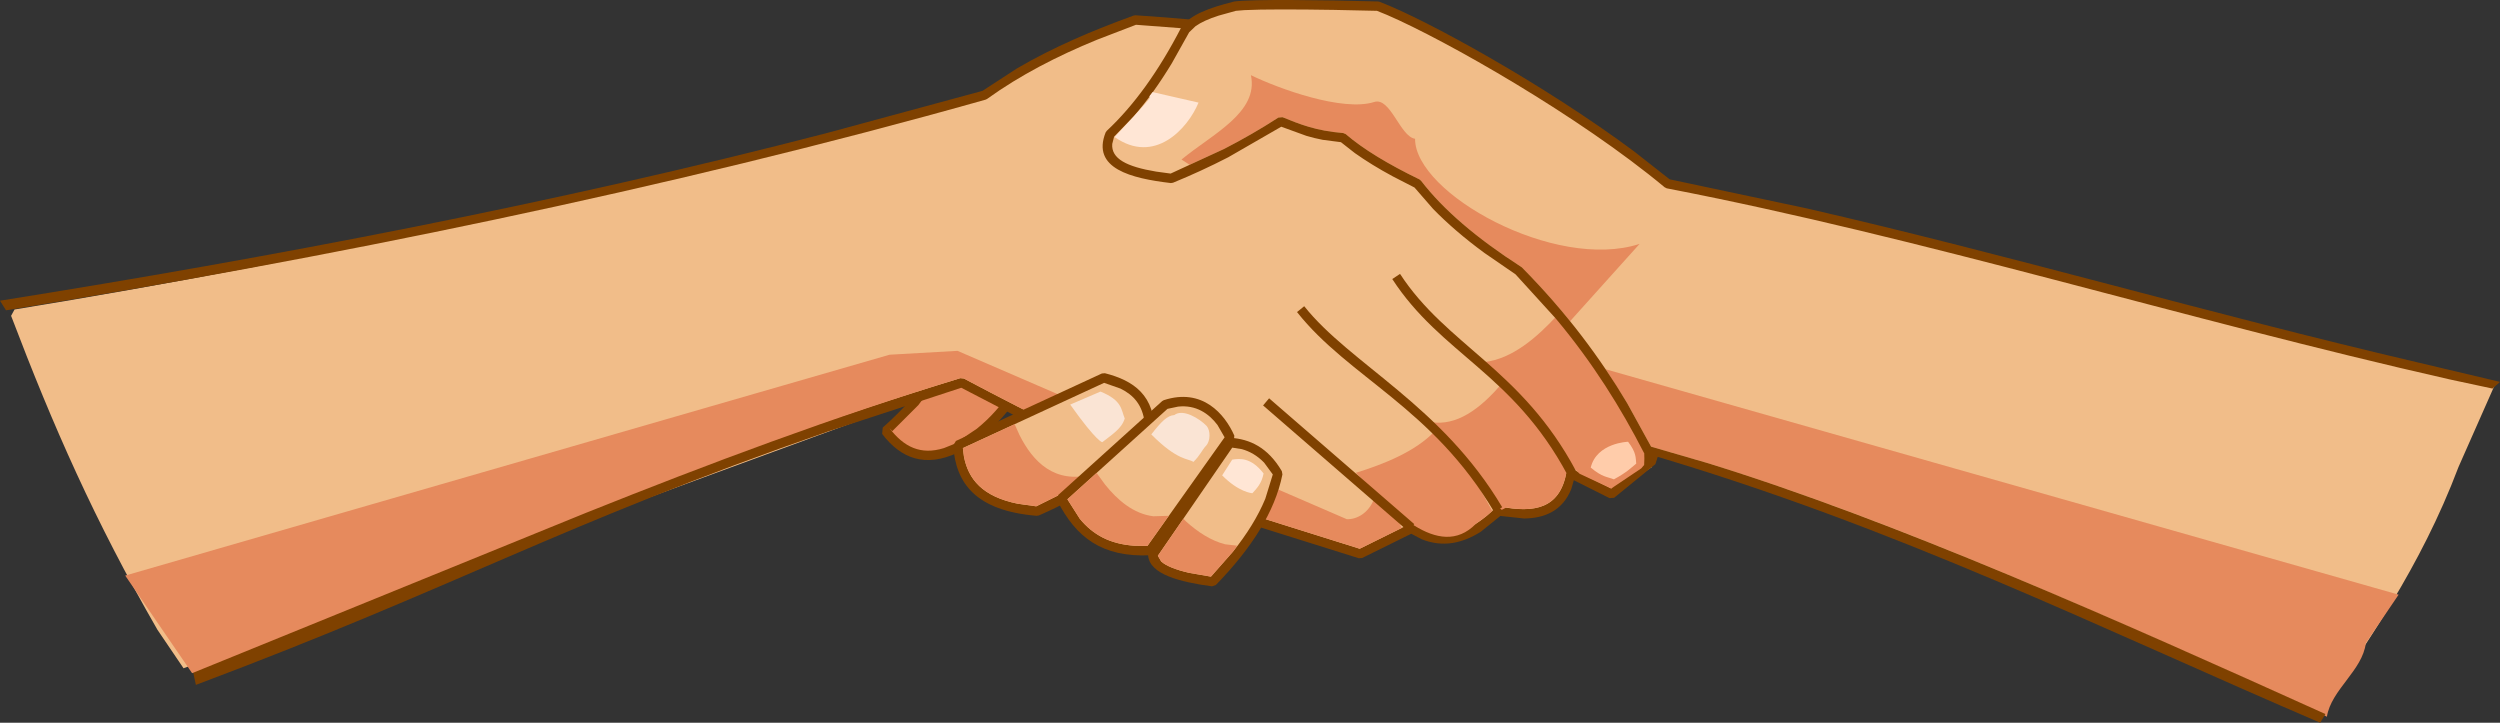 <?xml version="1.0" encoding="UTF-8" standalone="no"?>
<!-- Created with Inkscape (http://www.inkscape.org/) -->

<svg
   xmlns:dc="http://purl.org/dc/elements/1.1/"
   xmlns:cc="http://creativecommons.org/ns#"
   xmlns:rdf="http://www.w3.org/1999/02/22-rdf-syntax-ns#"
   xmlns:svg="http://www.w3.org/2000/svg"
   xmlns="http://www.w3.org/2000/svg"
   xmlns:sodipodi="http://sodipodi.sourceforge.net/DTD/sodipodi-0.dtd"
   xmlns:inkscape="http://www.inkscape.org/namespaces/inkscape"
   width="225.778mm"
   height="65.27mm"
   viewBox="0 0 800 231.27"
   id="svg2"
   version="1.1"
   inkscape:version="0.91 r13725"
   sodipodi:docname="ShakingHands.svg">
  <rect x="0" y="0" width="800" height="231.27" fill="#333333" stroke="none"/>
  <defs
     id="defs4" />
  <sodipodi:namedview
     id="base"
     pagecolor="#ffffff"
     bordercolor="#666666"
     borderopacity="1.0"
     inkscape:pageopacity="0.0"
     inkscape:pageshadow="2"
     inkscape:zoom="1.38"
     inkscape:cx="399.99999"
     inkscape:cy="115.6351"
     inkscape:document-units="px"
     inkscape:current-layer="layer1"
     showgrid="false"
     fit-margin-top="0"
     fit-margin-left="0"
     fit-margin-right="0"
     fit-margin-bottom="0"
     inkscape:window-width="1600"
     inkscape:window-height="837"
     inkscape:window-x="-8"
     inkscape:window-y="-8"
     inkscape:window-maximized="1" />
  <g
     inkscape:label="Layer 1"
     inkscape:groupmode="layer"
     id="layer1"
     transform="translate(555.961,807.176)">
    <g
       id="g9283"
       transform="matrix(6.8692271e-5,0,0,6.7202118e-5,-877.969,-2150.242)"
       style="fill-rule:evenodd">
      <g
         id="g4963"
         transform="matrix(53973,0,0,55790,4266000,13672000)"
         style="stroke-width:0.501;stroke-linejoin:bevel">
        <path
           id="path3235"
           d="m 84.269,149.96 c 1.862,-1.64 3.341,-3.31 4.384,-4.95 l 7.885,-0.26 c -1.346,2.71 -3.237,5.04 -6.188,6.67 -2.672,1.25 -4.573,0.5 -6.081,-1.46 z"
           inkscape:connector-curvature="0"
           style="fill:#e68a5d" />
        <path
           id="path3237"
           d="m 83.951,150.2 0.053,-0.54 c 1.841,-1.62 3.292,-3.26 4.31,-4.87 l 0.325,-0.18 7.885,-0.26 0.372,0.57 c -1.374,2.78 -3.316,5.18 -6.374,6.86 -2.864,1.34 -4.962,0.51 -6.571,-1.58 z m 5.333,1.21 0.881,-0.35 1.955,-1.3 c 1.192,-0.95 2.159,-2.05 2.964,-3.27 l 0.751,-1.32 -6.981,0.23 -1.787,2.35 -2.237,2.21 -0.244,-0.25 c 1.231,1.6 2.689,2.32 4.698,1.7 z"
           inkscape:connector-curvature="0"
           style="fill:#7f4100" />
        <path
           id="path3240"
           d="m 8.771,140.12 0.297,-0.54 c 26.732,-4.32 56.827,-10.78 83.707,-18.29 3.861,-2.76 8.355,-4.76 13.025,-6.42 6.68,0.43 12.76,1.15 18.66,2.03 l 27.13,31.88 -2.26,2.94 1.05,1.31 -3.47,2.29 -3.51,-1.74 c -0.65,3.4 -3.14,3.8 -6.21,3.21 -2.33,2.23 -4.85,3.24 -7.57,1.48 l -4.41,2.16 -9.1,-2.82 c -8.9,-3.5 -17.214,-7.56 -25.294,-11.78 l -67.162,24.37 -2.256,-3.29 c -5.407,-9.3 -8.985,-17.32 -12.627,-26.79 z"
           inkscape:connector-curvature="0"
           style="fill:#f1bd89" />
        <path
           id="path3242"
           d="m 24.432,170.31 c 25.887,-9.71 38.956,-16.6 66.267,-24.87 l 0.302,0.03 c 6.055,3.17 12.239,6.24 18.699,9.05 l 6.55,2.71 8.92,2.77 4.27,-2.09 0.4,0.02 c 2.48,1.61 4.8,0.75 7.07,-1.43 l 0.36,-0.1 c 3.01,0.58 5.16,0.16 5.74,-2.89 l 0.57,-0.29 3.3,1.64 4.2,-6.07 -26.83,-31.51 -8.87,-1.17 c -1.55,-0.17 -3.11,-0.33 -4.71,-0.47 l -4.81,-0.36 -3.37,1.28 c -3.401,1.38 -6.62,3.01 -9.483,5.05 l -0.125,0.06 c -27.457,7.67 -57.246,13.62 -84.553,17.98 l -0.516,-0.82 c 23.388,-3.69 48.003,-8.31 71.442,-14.33 l 13.355,-3.58 2.969,-1.91 c 3.141,-1.82 6.571,-3.26 10.091,-4.52 l 0.16,-0.02 c 6.69,0.43 12.78,1.15 18.68,2.03 l 0.25,0.14 27.14,31.88 0.01,0.5 -1.22,3.76 -3.56,2.87 -0.4,0.03 -3.08,-1.53 -0.22,0.76 c -0.76,1.84 -2.26,2.48 -4.06,2.51 l -2.06,-0.22 -1.69,1.35 c -1.6,1 -3.31,1.36 -5.12,0.63 l -0.88,-0.46 -4.24,2.07 -0.29,0.02 -9.12,-2.83 c -6.7,-2.63 -13.05,-5.57 -19.225,-8.66 l -5.964,-3.06 -11.47,3.72 c -23.501,8.1 -31.833,13.19 -54.591,21.64 l -0.288,-1.31 z"
           inkscape:connector-curvature="0"
           style="fill:#7f4100" />
        <path
           id="path3244"
           d="m 18.62,162.29 65.971,-18.85 5.865,-0.33 33.604,14.37 c 0.82,0.03 1.9,-0.5 2.36,-1.77 0.85,0.7 1.55,1.25 2.02,1.84 l 0.37,0.67 -3.64,1.78 -8.92,-2.77 -6.55,-2.71 c -6.46,-2.81 -12.644,-5.88 -18.699,-9.05 l -0.302,-0.03 c -10.998,3.33 -21.719,7.3 -32.293,11.49 l -34.012,13.69 -5.774,-8.33 z"
           inkscape:connector-curvature="0"
           style="fill:#e68a5d" />
        <path
           id="path3246"
           d="m 124.84,153.52 c 2.43,-0.75 5.11,-1.8 6.79,-3.53 1.62,1.61 3.03,3.49 4.11,5.24 l 0.87,1.54 c -0.43,0.42 -0.92,0.76 -1.41,1.1 -3.21,3.27 -7.53,-1.42 -10.36,-4.35 z"
           inkscape:connector-curvature="0"
           style="fill:#e68a5d" />
        <path
           id="path3248"
           d="m 138.36,156.56 -0.53,-0.08 -0.4,0.2 c -2.18,-1.67 -4.52,-5.82 -6.04,-7.48 2.07,0.3 4.1,-0.98 6.19,-3.47 1.62,1.59 3.55,4.5 4.89,6.75 l 0.58,1.01 -0.04,0.02 c -0.51,2.67 -2.22,3.32 -4.65,3.05 z"
           inkscape:connector-curvature="0"
           style="fill:#e68a5d" />
        <path
           id="path3250"
           d="m 146.88,154.86 -2.73,-1.26 c -3.33,-3.17 -5.23,-6.07 -8.23,-9.53 2.43,-0.28 4.54,-2.1 6.31,-4 2.5,4.26 7.87,6.85 7.49,12.78 l -0.25,0.29 -2.59,1.72 z"
           inkscape:connector-curvature="0"
           style="fill:#e68a5d" />
        <path
           id="path3252"
           d="m 129.36,158.51 -12.53,-10.74 0.52,-0.61 12.53,10.74 -0.52,0.61 z"
           inkscape:connector-curvature="0"
           style="fill:#7f4100" />
        <path
           id="path3254"
           d="m 119.76,139.8 0.62,-0.5 c 3.96,4.93 11.88,8.46 17.09,17.16 l -0.69,0.41 c -5.34,-8.93 -12.54,-11.47 -17.02,-17.07 z"
           inkscape:connector-curvature="0"
           style="fill:#7f4100" />
        <path
           id="path3256"
           d="m 127.98,136.98 0.67,-0.44 c 4,6.08 10.48,8.12 15.17,16.79 l -0.71,0.38 c -4.69,-8.68 -10.9,-10.3 -15.13,-16.73 z"
           inkscape:connector-curvature="0"
           style="fill:#7f4100" />
        <path
           id="path3260"
           d="m 150.05,151.62 c -2.66,-5.13 -6.06,-10.25 -11.16,-15.34 -3.86,-2.46 -6.81,-4.94 -8.74,-7.44 -2.71,-1.3 -4.91,-2.61 -6.45,-3.92 -2.42,-0.2 -3.86,-0.79 -5.33,-1.38 -3.14,2 -6.32,3.57 -9.46,4.85 -3.66,-0.43 -6.31,-1.25 -5.3,-3.77 2.39,-2.19 4.55,-5.17 6.51,-8.93 0.69,-0.89 2.03,-1.44 4.29,-2 1.54,-0.2 7.4,-0.13 12.34,0 4.52,1.7 17.08,8.64 25,15.15 23.78,4.55 43.06,11.27 67.86,16.54 l 3.53,0.64 -3.13,7 c -3.32,8.68 -7.89,14.88 -12.23,21.53 -22.06,-9.82 -38.22,-17.65 -57.73,-22.93 z"
           inkscape:connector-curvature="0"
           style="fill:#f1bd89" />
        <path
           id="path3264"
           d="m 155.09,152.66 -4.77,-1.37 -2.07,-3.72 -1.86,-2.89 68.45,19.24 -2.83,4.13 c -0.28,2.34 -3,3.99 -3.36,6.29 l -1.59,-0.83 c -17.92,-8 -35.75,-15.92 -51.97,-20.85 z"
           inkscape:connector-curvature="0"
           style="fill:#e68a5d" />
        <path
           id="path3266"
           d="m 143.32,140.59 -0.2,-0.26 c -1.2,-1.45 -2.5,-2.89 -3.95,-4.34 l -0.07,-0.05 c -3.84,-2.44 -6.74,-4.9 -8.63,-7.34 l -0.14,-0.12 c -2.71,-1.3 -4.87,-2.59 -6.37,-3.87 l -0.22,-0.09 c -2.37,-0.19 -3.76,-0.76 -5.23,-1.35 l -0.36,0.03 c -1.56,1 -3.12,1.88 -4.69,2.68 l -2.97,1.35 -0.7,-0.45 c 2.69,-2.19 6.68,-4.02 5.99,-7.2 2.39,1.15 7.92,3.14 10.64,2.29 1.41,-0.45 2.23,2.95 3.53,3.14 -0.03,4.65 12.08,11.33 19.38,8.97 l -6.01,6.61 z"
           inkscape:connector-curvature="0"
           style="fill:#e68a5d" />
        <path
           id="path3269"
           d="m 90.486,151.17 12.604,-5.76 c 2.32,0.58 4.08,1.73 3.96,4.84 -2.59,2.48 -5.59,4.78 -9.731,6.54 -5.1,-0.42 -6.638,-2.64 -6.833,-5.62 z"
           inkscape:connector-curvature="0"
           style="fill:#f1bd89" />
        <path
           id="path3271"
           d="m 90.086,151.19 0.233,-0.39 12.601,-5.76 0.26,-0.02 c 2.43,0.61 4.4,1.87 4.27,5.25 l -0.12,0.27 c -2.62,2.51 -5.66,4.83 -9.854,6.62 l -0.19,0.03 c -5.269,-0.44 -6.99,-2.79 -7.2,-6 z m 7.166,5.19 2.768,-1.36 c 1.79,-0.99 3.34,-2.09 4.74,-3.26 l 1.88,-1.68 -0.03,-0.83 c -0.18,-1.51 -0.95,-2.37 -2.09,-2.92 l -1.41,-0.49 -12.191,5.57 0.093,0.73 c 0.383,1.93 1.596,3.41 4.652,4.02 l 1.588,0.22 z"
           inkscape:connector-curvature="0"
           style="fill:#7f4100" />
        <path
           id="path3273"
           d="m 97.252,156.38 -1.588,-0.22 c -3.056,-0.61 -4.269,-2.09 -4.652,-4.02 l -0.093,-0.73 4.469,-2.04 0.416,0.92 c 1.153,2.28 3.037,4.22 6.296,3.36 l -0.01,0.09 -2.07,1.28 -2.768,1.36 z"
           inkscape:connector-curvature="0"
           style="fill:#e68a5d" />
        <path
           id="path3276"
           d="m 99.421,155.71 8.969,-8.01 c 3.04,-0.99 4.81,1.05 5.6,2.81 l -6.94,9.65 c -3.96,0.17 -6.06,-1.4 -7.629,-4.45 z"
           inkscape:connector-curvature="0"
           style="fill:#f1bd89" />
        <path
           id="path3278"
           d="m 99.064,155.89 0.09,-0.48 8.966,-8.01 0.14,-0.08 c 3.34,-1.08 5.27,1.19 6.09,3.03 l -0.04,0.4 -6.93,9.64 -0.31,0.17 c -4.14,0.17 -6.37,-1.5 -8.006,-4.67 z m 7.786,3.87 6.66,-9.27 -0.62,-1.06 c -0.75,-0.98 -1.86,-1.73 -3.4,-1.56 l -0.91,0.19 -8.639,7.72 1.069,1.66 c 1.14,1.37 2.59,2.15 4.68,2.3 l 1.16,0.02 z"
           inkscape:connector-curvature="0"
           style="fill:#7f4100" />
        <path
           id="path3280"
           d="m 106.85,159.76 -1.16,-0.02 c -2.09,-0.15 -3.54,-0.93 -4.68,-2.3 l -1.069,-1.66 2.519,-2.25 0.73,0.99 c 1.09,1.35 2.47,2.5 4.17,2.71 l 1.33,-0.04 -1.84,2.57 z"
           inkscape:connector-curvature="0"
           style="fill:#e68a5d" />
        <path
           id="path3283"
           d="m 107.31,160.55 6.68,-9.62 c 1.53,0.1 2.97,0.72 4.12,2.65 -0.62,3.08 -2.62,6.16 -5.63,9.23 -2.98,-0.39 -5.08,-1.07 -5.17,-2.26 z"
           inkscape:connector-curvature="0"
           style="fill:#f1bd89" />
        <path
           id="path3285"
           d="m 106.91,160.58 0.07,-0.26 6.68,-9.62 0.35,-0.17 c 1.66,0.11 3.22,0.8 4.44,2.85 l 0.05,0.28 c -0.64,3.19 -2.7,6.34 -5.74,9.43 l -0.33,0.12 c -2.82,-0.37 -5.39,-1.04 -5.52,-2.63 z m 5.42,1.8 1.9,-2.13 c 1.22,-1.51 2.16,-3.01 2.79,-4.51 l 0.65,-2.08 -0.75,-1.01 c -0.6,-0.61 -1.24,-0.96 -1.92,-1.15 l -0.83,-0.13 -6.42,9.23 0.29,0.49 c 0.42,0.37 1.23,0.7 2.42,0.97 l 1.87,0.32 z"
           inkscape:connector-curvature="0"
           style="fill:#7f4100" />
        <path
           id="path3287"
           d="m 112.33,162.38 -1.87,-0.32 c -1.19,-0.27 -2,-0.6 -2.42,-0.97 l -0.29,-0.49 2.2,-3.16 0.24,0.24 c 0.99,0.88 2.13,1.63 3.36,1.94 l 1.05,0.12 -0.37,0.51 -1.9,2.13 z"
           inkscape:connector-curvature="0"
           style="fill:#e68a5d" />
        <path
           id="path3262"
           d="m 149.7,151.81 c -1.99,-3.83 -4.38,-7.64 -7.6,-11.45 l -3.48,-3.78 -2.69,-1.83 c -1.71,-1.24 -3.19,-2.5 -4.43,-3.76 l -1.6,-1.82 -1.87,-0.95 c -1.24,-0.66 -2.34,-1.33 -3.28,-1.99 l -1.2,-0.93 -1.57,-0.2 c -0.52,-0.1 -0.98,-0.21 -1.41,-0.34 l -2.17,-0.78 -4.58,2.61 c -1.59,0.81 -3.18,1.53 -4.76,2.17 l -0.19,0.03 c -3.42,-0.4 -6.87,-1.24 -5.63,-4.32 l 0.1,-0.14 c 2.34,-2.16 4.48,-5.09 6.43,-8.83 l 0.04,-0.06 c 0.78,-1.01 2.26,-1.58 4.5,-2.14 l 0.05,-0.01 c 1.58,-0.2 7.47,-0.13 12.4,0 l 0.13,0.03 c 3.99,1.5 14.14,7.02 21.94,12.75 l 3.09,2.4 11.82,2.48 c 17.37,3.94 34.73,8.98 52.63,13.12 l 7.22,1.69 -0.65,0.57 -3.64,-0.77 c -23.16,-5.19 -45.41,-12.08 -67.63,-16.32 l -0.18,-0.09 c -7.39,-6.08 -18.86,-12.53 -23.96,-14.71 l -0.87,-0.35 -3.72,-0.08 c -3.17,-0.05 -6.17,-0.06 -7.73,0.02 l -0.73,0.06 -1.49,0.41 c -0.88,0.28 -1.52,0.57 -1.99,0.9 l -0.55,0.52 -1.5,2.65 c -1.04,1.7 -2.13,3.21 -3.29,4.53 l -1.69,1.73 -0.16,0.62 c -0.1,1.26 1.24,1.94 3.78,2.36 l 1.26,0.17 4.61,-2.1 c 1.57,-0.8 3.13,-1.68 4.69,-2.68 l 0.36,-0.03 c 1.47,0.59 2.86,1.16 5.23,1.35 l 0.22,0.09 c 1.5,1.28 3.66,2.57 6.37,3.87 l 0.14,0.12 c 1.89,2.44 4.79,4.9 8.63,7.34 l 0.07,0.05 c 3.85,3.85 6.74,7.71 9.08,11.58 l 2.07,3.72 4.77,1.37 c 16.22,4.93 35.51,13.45 53.43,21.45 l -0.45,0.74 c -18.88,-8 -36.48,-16.71 -58.37,-23.04 z"
           inkscape:connector-curvature="0"
           style="fill:#7f4100" />
      </g>
      <path
         id="path5216"
         d="m 10057000,20424000 214000,50000 c -50000,124000 -205000,298000 -390900,164000 259900,-284000 120900,-146000 176900,-214000 z"
         inkscape:connector-curvature="0"
         style="fill:#ffe6d5" />
      <path
         id="path7444"
         d="m 9673200,21912000 c 126000,181000 149500,179000 149500,179000 41900,-34000 91100,-64000 104500,-113000 -17500,-42000 -10300,-85000 -112900,-128000 l -141100,62000 z"
         inkscape:connector-curvature="0"
         style="fill:#fae4d4;stroke:#000000;stroke-width:1px" />
      <path
         id="path8559"
         d="m 10051000,22054000 c 123000,127000 173000,114000 196000,131000 30000,-29000 41000,-58000 59000,-77000 21000,-23000 21000,-72000 3000,-94000 -34000,-36000 -111000,-84000 -151000,-52000 -32000,2000 -59000,29000 -107000,92000 z"
         inkscape:connector-curvature="0"
         style="fill:#fae4d4;stroke:#000000;stroke-width:1.062px" />
      <path
         id="path8561"
         d="m 10381000,22249000 c 77000,80000 138000,85000 141000,85000 21000,-24000 43000,-46000 52000,-94000 -59000,-78000 -111000,-71000 -146000,-66000 l -47000,75000 z"
         inkscape:connector-curvature="0"
         style="fill:#ffe6d5;stroke:#000000;stroke-width:1px" />
      <path
         id="path8563"
         d="m 12098000,22212000 c 28000,-118000 173000,-123000 174000,-123000 39000,52000 35000,76000 38000,104000 -26000,22000 -43000,41000 -104000,75000 -32000,-13000 -53000,-9000 -108000,-56000 z"
         inkscape:connector-curvature="0"
         style="fill:#ffccaa;stroke:#000000;stroke-width:1px" />
    </g>
  </g>
</svg>
